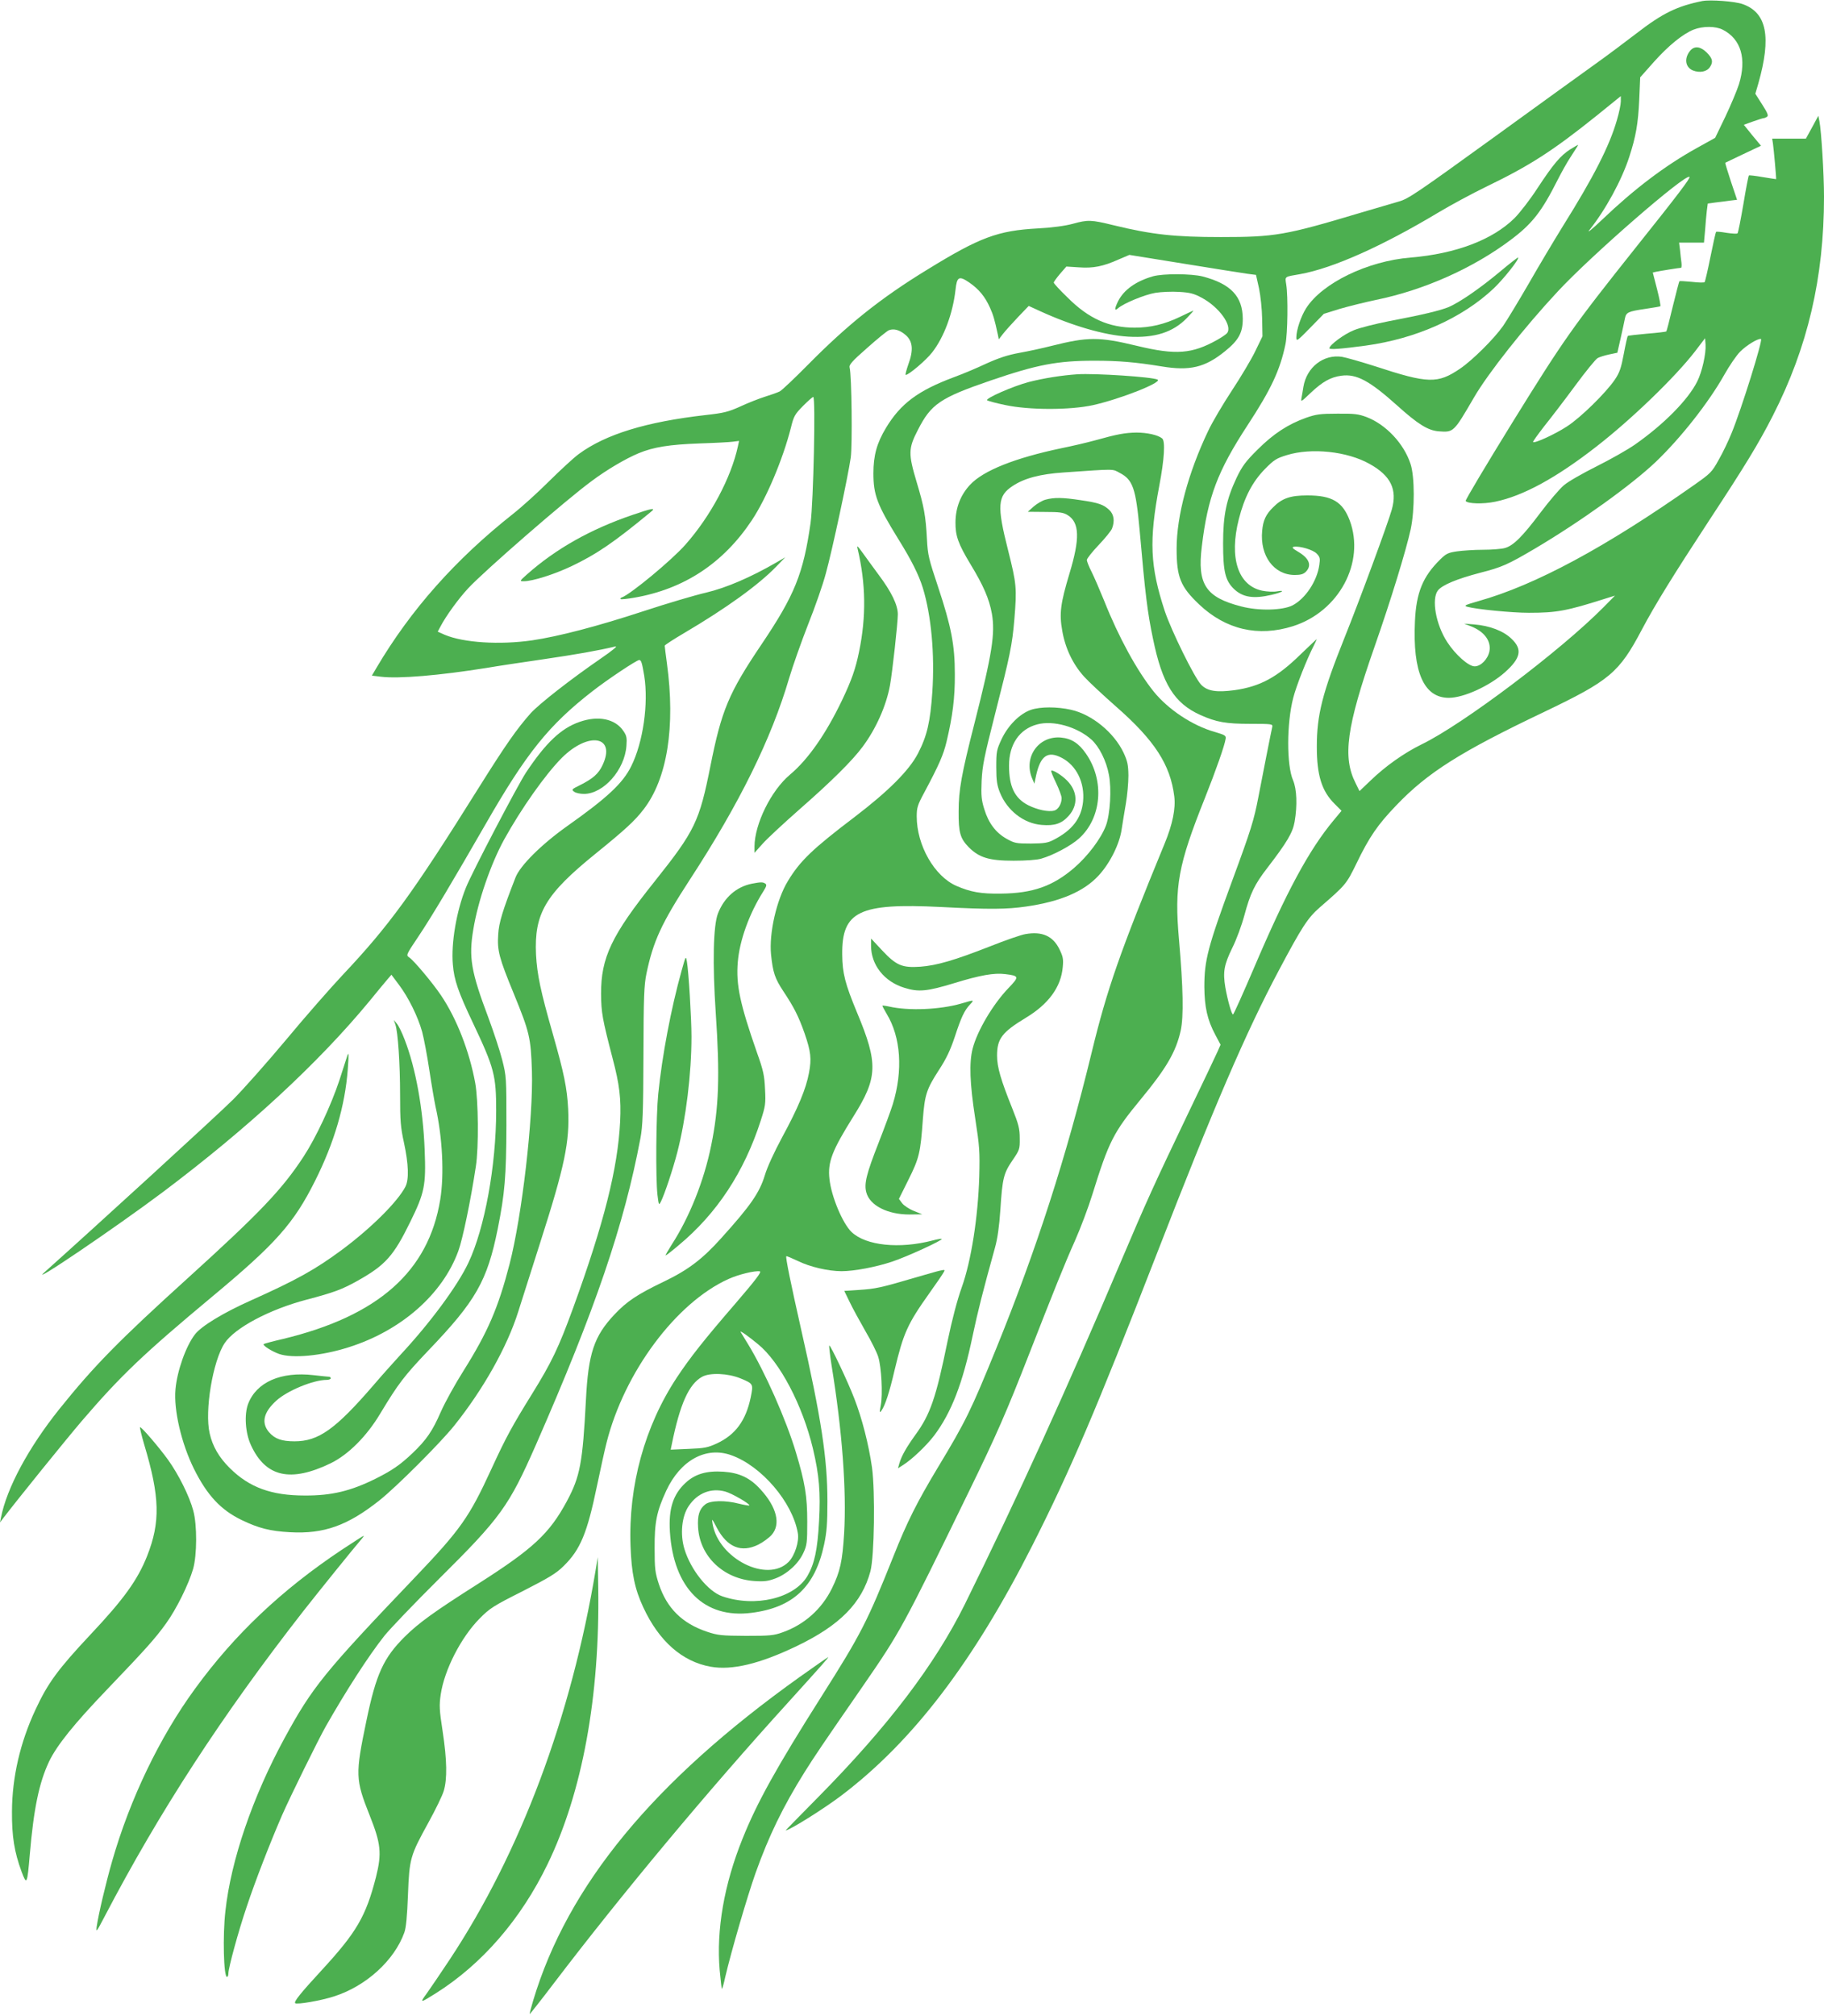 <?xml version="1.0" standalone="no"?>
<!DOCTYPE svg PUBLIC "-//W3C//DTD SVG 20010904//EN"
 "http://www.w3.org/TR/2001/REC-SVG-20010904/DTD/svg10.dtd">
<svg version="1.0" xmlns="http://www.w3.org/2000/svg"
 width="1158pt" height="1280pt" viewBox="0 0 1158 1280"
 preserveAspectRatio="xMidYMid meet">
<g transform="translate(0,1280) scale(0.1,-0.1)"
fill="#4caf50" stroke="none">
<path d="M10810 12794 c-163 -33 -254 -77 -422 -207 -73 -56 -189 -143 -258
-192 -69 -49 -363 -262 -653 -472 -477 -345 -535 -385 -595 -402 -37 -11 -146
-43 -242 -71 -481 -144 -544 -155 -890 -155 -293 0 -438 16 -680 75 -143 35
-162 36 -260 9 -48 -13 -128 -24 -220 -29 -256 -14 -369 -56 -705 -263 -293
-179 -504 -348 -755 -602 -85 -86 -166 -163 -180 -170 -14 -7 -56 -22 -95 -34
-38 -12 -109 -40 -156 -62 -76 -34 -103 -41 -220 -54 -377 -43 -634 -122 -804
-247 -33 -24 -118 -103 -190 -174 -71 -71 -175 -165 -230 -208 -365 -289 -647
-607 -864 -974 l-30 -51 57 -7 c113 -14 373 8 672 56 69 12 231 36 361 55 205
30 347 55 456 81 17 4 -19 -26 -92 -76 -196 -135 -391 -288 -446 -348 -90
-102 -158 -199 -331 -475 -419 -670 -568 -874 -863 -1187 -75 -80 -237 -264
-358 -410 -122 -146 -274 -317 -337 -380 -85 -86 -889 -821 -1199 -1098 -101
-90 451 284 754 511 536 403 985 817 1311 1212 49 60 100 122 114 138 l25 29
48 -64 c60 -80 120 -201 147 -298 11 -41 32 -151 46 -245 14 -93 32 -197 39
-230 44 -193 56 -430 30 -590 -74 -456 -393 -739 -998 -885 -65 -15 -121 -30
-123 -33 -8 -8 52 -46 97 -62 85 -30 269 -13 442 42 333 105 597 336 697 612
27 73 78 318 111 536 19 120 16 421 -4 530 -37 202 -118 409 -217 556 -53 79
-173 222 -202 241 -21 14 -20 16 59 134 82 122 220 354 427 714 259 451 401
627 676 841 96 75 282 199 298 199 13 0 18 -17 32 -100 28 -177 -7 -423 -83
-575 -53 -107 -151 -199 -407 -380 -162 -115 -298 -250 -327 -325 -82 -210
-106 -288 -110 -362 -7 -102 5 -148 98 -374 101 -247 109 -280 116 -494 9
-297 -63 -919 -142 -1225 -72 -278 -138 -431 -291 -675 -54 -85 -119 -203
-145 -262 -54 -124 -92 -179 -181 -264 -77 -73 -129 -109 -233 -161 -157 -78
-279 -108 -450 -107 -212 0 -352 51 -476 174 -68 67 -110 139 -128 221 -33
141 20 459 95 572 64 97 284 214 519 276 175 46 229 66 328 122 174 98 226
156 332 373 91 185 100 232 91 456 -10 261 -57 520 -127 700 -16 43 -39 90
-50 102 l-19 23 10 -29 c16 -45 30 -245 30 -449 0 -162 3 -203 25 -303 29
-135 32 -231 9 -277 -49 -95 -215 -261 -403 -401 -169 -125 -287 -191 -577
-321 -177 -79 -317 -164 -357 -217 -57 -74 -113 -232 -123 -348 -12 -132 38
-344 117 -504 84 -169 171 -262 304 -326 108 -52 180 -70 306 -77 216 -12 366
42 569 203 108 86 385 363 474 474 184 230 336 500 406 723 21 67 84 264 139
437 157 490 188 640 178 850 -7 133 -26 226 -97 475 -78 273 -100 377 -107
505 -12 261 59 382 376 639 189 153 252 211 307 283 150 194 203 524 148 927
-8 58 -14 108 -14 112 0 4 55 40 123 80 268 158 472 305 587 424 l55 57 -55
-32 c-164 -95 -320 -162 -447 -192 -70 -16 -249 -69 -398 -118 -292 -96 -538
-160 -706 -185 -208 -30 -436 -15 -555 35 l-45 20 17 32 c34 66 116 179 177
244 101 109 623 563 783 680 96 72 217 143 299 177 94 39 195 55 385 62 96 3
192 8 213 11 l39 5 -7 -33 c-43 -200 -173 -444 -333 -625 -87 -99 -349 -316
-405 -336 -7 -2 -10 -7 -7 -10 3 -3 43 1 88 9 316 55 564 219 745 491 93 140
197 387 248 587 18 74 25 86 77 139 31 31 60 57 65 57 16 0 1 -670 -17 -800
-46 -322 -101 -458 -311 -770 -209 -310 -254 -418 -325 -774 -70 -351 -98
-410 -352 -729 -276 -345 -343 -486 -342 -717 1 -118 8 -158 73 -408 44 -166
55 -257 48 -402 -15 -298 -102 -643 -299 -1185 -92 -252 -136 -343 -259 -542
-129 -208 -167 -278 -259 -478 -141 -307 -195 -384 -488 -691 -575 -602 -649
-694 -826 -1019 -202 -371 -340 -775 -375 -1097 -18 -157 -11 -418 10 -418 5
0 9 10 9 23 0 34 63 266 116 422 53 160 148 405 224 580 52 119 229 478 278
565 128 225 270 446 372 575 35 44 192 208 350 365 389 386 441 459 611 845
378 862 561 1398 665 1950 14 75 18 162 19 525 1 371 4 447 19 519 43 206 95
319 275 596 316 485 518 895 631 1280 23 77 77 230 120 340 44 110 95 256 113
325 40 144 141 616 158 735 11 79 6 524 -7 571 -5 18 14 40 111 125 64 57 126
108 139 113 32 12 70 1 107 -32 44 -39 49 -95 16 -184 -13 -38 -21 -68 -17
-68 20 0 131 95 168 143 75 96 131 247 148 396 9 85 22 92 87 48 62 -43 100
-89 132 -160 21 -47 29 -74 50 -171 l6 -30 27 35 c14 18 57 66 95 106 l68 71
72 -33 c203 -93 409 -153 559 -162 168 -10 285 27 374 119 27 28 45 49 39 46
-5 -2 -44 -20 -85 -40 -98 -47 -188 -68 -286 -68 -164 0 -292 57 -426 191 -49
47 -88 90 -88 95 0 5 18 30 40 56 l40 46 79 -5 c91 -7 155 6 253 50 l68 29
347 -56 c192 -31 373 -60 403 -64 l54 -7 19 -85 c10 -48 19 -132 20 -195 l2
-110 -46 -95 c-25 -52 -92 -164 -148 -249 -56 -85 -124 -200 -150 -255 -127
-266 -201 -541 -201 -748 0 -182 24 -242 143 -355 169 -160 375 -208 596 -138
292 93 459 405 360 671 -45 119 -112 159 -269 159 -108 0 -161 -18 -218 -76
-46 -45 -63 -83 -69 -149 -15 -159 75 -280 207 -280 37 0 55 5 70 20 40 40 22
86 -48 127 -37 22 -43 29 -27 32 36 6 122 -19 145 -44 20 -21 22 -31 16 -71
-14 -102 -88 -214 -170 -257 -63 -32 -214 -36 -325 -7 -226 58 -281 140 -251
381 37 312 100 478 290 769 150 229 207 351 241 515 14 66 17 303 5 378 -8 54
-15 49 89 67 206 37 518 176 875 390 80 48 219 123 310 167 273 132 419 226
698 450 l152 123 0 -34 c0 -19 -11 -72 -25 -119 -47 -164 -149 -363 -343 -673
-55 -89 -153 -253 -217 -365 -65 -112 -138 -233 -163 -269 -57 -81 -193 -216
-272 -270 -143 -97 -202 -96 -540 15 -91 29 -186 56 -211 60 -117 17 -223 -66
-244 -190 -3 -22 -9 -53 -12 -70 -5 -29 -3 -27 58 31 75 71 127 100 195 109
96 13 179 -32 354 -189 132 -119 195 -158 263 -164 96 -7 95 -8 225 215 88
152 322 448 531 672 213 230 814 752 837 728 7 -7 -74 -114 -336 -442 -406
-510 -461 -588 -789 -1118 -166 -269 -299 -492 -296 -497 11 -18 111 -21 187
-5 177 36 389 152 643 350 224 174 501 442 626 604 l64 84 3 -40 c4 -56 -22
-174 -53 -235 -58 -116 -212 -272 -395 -400 -47 -33 -157 -95 -245 -139 -88
-44 -181 -97 -207 -120 -26 -22 -92 -99 -147 -172 -115 -153 -173 -211 -227
-226 -22 -6 -84 -11 -139 -11 -55 0 -129 -5 -164 -10 -56 -8 -70 -14 -108 -52
-110 -108 -152 -210 -160 -393 -15 -322 57 -485 215 -485 94 0 258 75 356 162
101 90 113 146 42 213 -51 50 -139 83 -236 91 l-65 5 39 -15 c88 -33 134 -94
122 -160 -10 -50 -54 -96 -94 -96 -39 0 -122 74 -174 154 -73 112 -101 274
-59 328 28 35 120 73 268 112 137 35 174 51 347 153 289 171 612 403 767 550
160 153 337 378 436 554 32 57 77 123 100 146 40 41 116 87 133 81 13 -5 -123
-442 -187 -598 -19 -47 -55 -123 -81 -168 -44 -80 -52 -87 -157 -161 -561
-395 -1009 -636 -1369 -737 -87 -25 -95 -29 -70 -36 58 -16 282 -38 391 -38
176 0 240 12 482 89 l64 20 -74 -75 c-271 -274 -891 -742 -1153 -869 -112 -55
-230 -138 -328 -233 l-67 -64 -24 49 c-85 166 -59 357 119 866 104 297 201
614 230 747 26 122 26 334 -1 415 -42 129 -156 250 -278 297 -53 20 -79 23
-187 22 -108 0 -135 -4 -198 -26 -115 -41 -208 -102 -308 -202 -76 -75 -98
-106 -132 -176 -66 -140 -87 -238 -87 -420 0 -178 14 -235 68 -288 56 -54 125
-65 240 -38 66 15 92 32 34 22 -21 -4 -63 -2 -93 4 -154 32 -212 208 -149 455
35 138 86 236 165 317 58 59 74 69 140 89 156 48 383 24 525 -56 135 -75 177
-162 141 -290 -25 -89 -202 -569 -300 -813 -141 -352 -176 -491 -176 -692 0
-181 31 -282 113 -363 l44 -44 -49 -59 c-157 -188 -301 -455 -508 -941 -69
-161 -128 -293 -132 -293 -9 0 -34 89 -49 173 -16 97 -8 142 44 249 26 51 60
144 77 207 38 141 65 197 147 303 123 160 160 222 172 291 18 104 14 208 -10
264 -41 95 -41 359 1 522 19 75 85 243 131 333 10 21 19 39 19 41 0 1 -46 -42
-103 -97 -149 -146 -257 -204 -418 -227 -117 -16 -175 -6 -214 35 -43 46 -188
341 -230 466 -94 286 -101 448 -35 797 32 168 39 284 18 300 -27 22 -96 37
-163 37 -73 -1 -122 -10 -265 -50 -47 -13 -141 -35 -210 -49 -296 -62 -497
-142 -581 -232 -61 -65 -92 -146 -93 -238 -1 -86 17 -137 96 -268 82 -135 118
-219 135 -312 22 -127 2 -254 -111 -699 -81 -317 -100 -421 -100 -556 -1 -136
10 -173 65 -229 66 -66 130 -85 284 -85 78 0 148 5 175 13 77 22 189 82 240
128 144 129 164 366 45 538 -46 67 -93 97 -160 103 -142 12 -238 -125 -183
-258 l15 -35 11 53 c28 125 74 157 161 112 95 -48 149 -159 137 -279 -11 -106
-68 -181 -186 -242 -38 -20 -60 -23 -145 -24 -93 0 -104 2 -154 30 -68 38
-115 99 -142 188 -18 58 -21 85 -17 180 5 98 16 152 86 427 95 372 108 435
122 600 16 197 14 222 -40 437 -72 283 -67 345 29 408 74 49 174 76 326 86
332 23 306 23 354 -3 83 -43 102 -98 126 -362 36 -412 50 -524 85 -691 59
-287 135 -409 301 -484 101 -45 161 -56 317 -56 138 0 143 -1 139 -20 -7 -30
-65 -324 -88 -445 -28 -146 -46 -205 -164 -525 -158 -429 -179 -511 -179 -680
1 -128 19 -209 69 -303 l34 -64 -18 -41 c-10 -23 -98 -208 -196 -412 -203
-424 -259 -547 -415 -915 -349 -823 -662 -1510 -995 -2185 -190 -383 -487
-774 -930 -1223 -115 -117 -209 -212 -207 -212 25 1 250 142 358 225 451 343
834 846 1207 1582 242 478 406 863 789 1848 364 938 568 1412 777 1805 146
275 183 332 258 398 167 145 170 148 235 281 82 170 135 246 253 369 199 208
406 339 937 592 418 200 477 249 622 524 83 157 202 349 426 691 228 347 316
491 405 666 222 435 325 877 325 1390 0 144 -17 418 -29 479 l-7 35 -39 -72
-40 -73 -107 0 -107 0 5 -32 c5 -35 22 -222 20 -225 -1 0 -39 5 -85 13 -46 8
-86 13 -88 10 -3 -3 -19 -85 -35 -183 -17 -98 -33 -181 -37 -184 -3 -4 -34 -2
-69 3 -34 6 -65 9 -67 6 -3 -3 -19 -74 -36 -159 -17 -85 -34 -157 -37 -160 -4
-4 -41 -3 -82 2 -41 4 -76 6 -78 4 -2 -2 -21 -74 -42 -160 -20 -85 -39 -157
-41 -159 -2 -2 -57 -9 -122 -14 -65 -6 -121 -12 -123 -15 -2 -2 -14 -53 -25
-113 -17 -90 -26 -118 -57 -164 -57 -84 -218 -242 -304 -297 -73 -48 -205
-109 -215 -99 -3 2 29 46 69 98 41 51 130 167 197 258 67 91 132 171 144 177
12 7 45 17 73 23 l52 11 21 92 c11 51 24 107 27 125 8 40 19 45 134 62 47 7
88 14 91 16 3 2 -6 51 -21 109 l-27 105 21 5 c23 5 147 25 158 25 4 0 5 15 3
33 -2 17 -7 53 -9 80 l-6 47 79 0 79 0 7 78 c3 42 8 98 11 124 l6 46 51 7 c29
3 71 9 93 12 l42 5 -39 116 c-21 63 -37 117 -36 119 2 1 54 26 115 55 l112 53
-55 66 -54 67 58 21 c32 11 62 21 67 21 5 0 15 4 22 9 11 6 4 24 -30 77 l-44
69 19 65 c84 296 54 450 -99 504 -49 18 -205 29 -254 20z m128 -183 c115 -59
152 -184 102 -346 -12 -38 -51 -131 -86 -205 l-65 -135 -117 -65 c-202 -112
-397 -260 -600 -454 -64 -61 -101 -91 -81 -66 102 128 204 314 253 465 42 129
56 211 63 362 l6 142 87 98 c93 104 183 177 252 205 59 23 140 23 186 -1z"/>
<path d="M10732 12480 c-41 -48 -34 -106 15 -127 43 -17 88 -9 108 20 23 33
18 56 -19 93 -39 39 -77 44 -104 14z"/>
<path d="M9969 11852 c-62 -40 -107 -93 -207 -245 -47 -73 -114 -159 -147
-192 -140 -138 -373 -226 -659 -250 -274 -22 -562 -162 -664 -322 -33 -52 -62
-139 -62 -185 0 -27 6 -23 88 61 l87 89 100 31 c55 16 159 42 230 57 304 62
617 201 857 382 136 102 196 179 298 382 24 47 59 110 79 140 51 79 52 80 48
80 -1 0 -23 -13 -48 -28z"/>
<path d="M9520 11073 c-126 -105 -253 -192 -322 -222 -53 -22 -164 -49 -380
-90 -86 -17 -186 -42 -222 -57 -61 -24 -156 -94 -156 -115 0 -10 75 -4 231 17
320 44 613 175 812 363 64 61 164 187 155 196 -2 2 -55 -39 -118 -92z"/>
<path d="M7320 11046 c-108 -31 -184 -85 -221 -157 -24 -49 -25 -67 -1 -46 33
30 167 86 237 98 37 6 105 9 151 6 67 -4 93 -10 143 -37 111 -59 198 -180 161
-225 -6 -8 -35 -27 -63 -43 -159 -89 -262 -97 -507 -38 -244 59 -313 58 -545
0 -55 -14 -146 -34 -203 -44 -76 -14 -130 -32 -210 -68 -59 -28 -152 -67 -207
-87 -227 -85 -337 -167 -430 -321 -58 -96 -80 -175 -80 -289 0 -137 24 -200
158 -417 84 -135 130 -227 156 -311 53 -174 76 -417 60 -661 -13 -188 -33
-277 -91 -389 -56 -108 -188 -240 -403 -404 -266 -202 -346 -278 -424 -408
-71 -117 -119 -329 -106 -464 12 -115 24 -152 79 -235 67 -101 96 -158 134
-266 40 -116 45 -161 28 -251 -19 -102 -69 -222 -170 -408 -50 -93 -95 -190
-110 -241 -34 -112 -91 -194 -276 -399 -120 -134 -211 -203 -365 -277 -171
-82 -236 -126 -315 -210 -129 -137 -165 -247 -180 -539 -21 -403 -37 -488
-121 -645 -111 -206 -214 -302 -566 -526 -277 -176 -374 -246 -464 -335 -134
-134 -181 -235 -243 -534 -71 -341 -70 -371 21 -600 71 -178 78 -240 40 -391
-64 -250 -123 -351 -347 -594 -131 -142 -176 -198 -166 -207 10 -10 163 16
246 43 204 65 384 229 447 406 11 29 18 106 23 238 9 233 14 249 130 460 44
80 88 170 97 200 23 76 21 196 -7 380 -21 136 -22 164 -12 233 23 156 129 363
247 482 64 65 87 80 274 174 168 86 213 113 260 160 106 104 149 209 211 508
23 109 50 233 61 275 113 447 441 888 773 1038 63 29 170 55 200 49 13 -3 -27
-55 -154 -203 -198 -229 -289 -344 -373 -471 -204 -309 -308 -687 -294 -1069
6 -172 27 -275 81 -390 99 -214 247 -345 428 -377 135 -24 311 18 546 131 275
132 414 274 468 475 25 95 31 505 10 659 -21 147 -64 314 -112 437 -42 110
-153 343 -159 337 -3 -2 4 -58 14 -124 68 -417 96 -794 80 -1069 -11 -177 -25
-242 -78 -350 -65 -131 -174 -228 -311 -277 -58 -21 -82 -23 -235 -23 -155 1
-177 3 -246 26 -158 53 -255 149 -306 302 -24 74 -27 97 -27 227 -1 167 13
235 74 367 90 193 252 282 412 225 192 -68 389 -298 423 -494 10 -53 -19 -144
-59 -184 -135 -135 -443 20 -482 241 -6 38 -5 37 27 -24 66 -124 155 -160 263
-107 30 15 68 43 85 62 59 67 33 176 -71 289 -66 73 -134 105 -235 112 -107 7
-179 -14 -240 -70 -80 -74 -109 -165 -100 -311 23 -359 218 -553 517 -515 264
33 405 165 462 434 17 80 21 134 21 275 0 270 -39 527 -167 1091 -65 288 -100
459 -94 464 2 2 35 -12 73 -30 77 -38 194 -65 278 -65 79 0 218 26 322 61 93
31 322 136 314 144 -3 2 -29 -2 -58 -10 -211 -55 -423 -33 -514 53 -57 54
-129 225 -141 337 -12 108 16 180 153 399 154 245 157 335 22 658 -76 183 -93
250 -94 368 -3 275 108 328 626 302 308 -16 418 -15 542 3 216 31 366 95 459
196 72 77 134 201 147 294 6 39 18 113 27 165 9 52 16 132 16 177 -1 68 -6 91
-31 145 -61 128 -200 242 -333 272 -89 20 -194 20 -254 0 -71 -24 -146 -99
-187 -186 -32 -69 -34 -79 -34 -178 0 -85 5 -116 23 -161 46 -115 152 -197
265 -206 82 -7 127 8 171 57 62 68 58 157 -10 225 -34 35 -92 70 -100 62 -3
-2 11 -37 31 -78 19 -40 35 -83 35 -96 0 -36 -22 -73 -47 -79 -37 -10 -107 5
-165 34 -86 44 -122 118 -122 252 0 134 66 231 178 261 103 28 254 -15 345
-96 49 -44 95 -135 111 -223 18 -90 8 -252 -19 -324 -32 -83 -114 -192 -202
-268 -135 -116 -263 -161 -464 -163 -128 -2 -193 10 -283 49 -140 61 -252 258
-252 441 0 55 5 72 47 150 95 178 122 240 142 323 39 163 54 281 53 430 0 186
-23 303 -107 556 -58 174 -65 200 -70 300 -8 151 -19 209 -65 362 -54 181 -54
214 7 332 84 165 141 204 461 314 295 101 424 126 660 126 154 0 261 -9 426
-36 180 -30 276 -7 403 96 87 70 113 118 113 206 -1 143 -76 222 -255 269 -72
18 -250 19 -315 1z m-2508 -6779 c140 -114 283 -388 349 -663 40 -169 49 -279
39 -460 -10 -185 -29 -271 -74 -349 -83 -141 -330 -201 -540 -129 -91 31 -201
168 -241 301 -28 93 -17 208 28 273 55 82 142 116 232 91 41 -11 160 -80 152
-88 -3 -2 -32 3 -65 11 -87 23 -183 21 -214 -4 -38 -29 -51 -71 -46 -147 11
-184 162 -327 358 -340 62 -4 86 -1 134 17 75 29 146 94 177 163 22 47 24 66
24 197 0 161 -14 247 -72 440 -62 207 -196 510 -304 687 -23 37 -44 72 -47 77
-7 13 51 -28 110 -77z m-112 -217 c84 -35 83 -35 66 -121 -31 -148 -97 -237
-214 -292 -59 -27 -79 -31 -180 -35 l-114 -5 7 34 c52 257 109 383 193 429 50
27 163 22 242 -10z"/>
<path d="M6840 10424 c-101 -7 -214 -25 -308 -49 -102 -27 -277 -104 -265
-116 4 -4 55 -18 113 -30 154 -33 412 -33 559 -1 174 39 442 145 410 162 -31
17 -396 41 -509 34z"/>
<path d="M6638 9628 c-20 -5 -54 -25 -75 -43 l-38 -34 110 -1 c92 0 115 -3
143 -20 76 -47 79 -149 12 -370 -57 -190 -66 -254 -46 -365 19 -111 68 -213
139 -291 29 -32 120 -117 203 -190 244 -214 344 -368 369 -569 10 -77 -11
-179 -61 -300 -284 -690 -365 -922 -463 -1325 -161 -664 -351 -1253 -606
-1880 -161 -395 -192 -460 -372 -758 -132 -220 -194 -343 -281 -562 -166 -416
-206 -494 -457 -890 -285 -450 -409 -673 -501 -903 -117 -290 -167 -579 -145
-834 6 -64 12 -117 14 -119 2 -2 12 31 21 74 39 167 141 515 193 662 84 235
173 419 311 640 65 103 105 163 370 546 238 345 253 372 675 1239 172 352 238
504 377 860 161 412 229 582 294 727 36 81 86 214 111 295 105 338 134 394
306 603 164 198 225 303 255 438 19 88 16 269 -11 577 -30 341 -6 472 165 900
70 176 125 333 131 374 4 21 -3 25 -71 45 -142 41 -293 142 -385 255 -106 132
-223 345 -315 577 -28 69 -64 152 -80 184 -17 33 -30 67 -30 75 0 9 34 52 75
95 41 43 80 91 85 105 18 48 12 89 -17 117 -37 35 -67 46 -184 63 -111 17
-167 18 -221 3z"/>
<path d="M4015 9531 c-266 -91 -485 -214 -670 -378 -47 -42 -47 -43 -20 -43
56 0 192 43 304 96 159 76 268 150 505 346 32 26 6 22 -119 -21z"/>
<path d="M5445 9315 c52 -220 55 -430 9 -652 -22 -108 -47 -180 -108 -308
-102 -213 -215 -376 -331 -473 -120 -101 -224 -313 -225 -456 l0 -40 51 57
c28 32 135 131 237 221 200 175 334 308 399 396 84 113 149 258 173 388 15 81
50 398 50 452 0 59 -40 142 -121 250 -34 47 -81 110 -102 140 -34 47 -38 50
-32 25z"/>
<path d="M3679 8217 c-116 -40 -213 -131 -340 -322 -52 -79 -343 -634 -381
-730 -60 -148 -95 -354 -83 -488 8 -99 34 -174 128 -372 135 -285 147 -332
147 -556 0 -349 -73 -747 -176 -965 -69 -147 -244 -383 -431 -584 -43 -47
-121 -134 -173 -195 -241 -279 -348 -355 -500 -355 -83 0 -126 16 -163 59 -49
59 -34 125 46 198 69 64 236 133 321 133 14 0 26 5 26 10 0 6 -6 10 -12 10 -7
0 -51 5 -97 10 -208 24 -363 -44 -416 -183 -25 -67 -18 -183 18 -261 93 -203
251 -239 507 -115 112 55 228 171 314 315 115 191 152 239 304 399 303 316
375 442 442 774 45 225 54 333 55 656 0 305 0 312 -27 418 -15 59 -55 179 -88
268 -110 292 -125 382 -95 559 29 179 111 416 196 571 109 197 261 412 365
517 170 170 346 140 260 -44 -26 -56 -61 -87 -145 -129 -51 -25 -54 -28 -36
-41 10 -8 38 -14 62 -14 124 0 259 152 270 305 4 51 1 65 -19 94 -52 78 -160
100 -279 58z"/>
<path d="M4773 7190 c-98 -20 -175 -87 -215 -189 -30 -78 -35 -318 -14 -631
27 -397 20 -604 -29 -842 -45 -223 -138 -456 -251 -630 -24 -38 -41 -68 -38
-68 3 0 41 29 83 65 242 201 416 465 521 792 29 90 32 106 27 198 -4 87 -10
118 -52 235 -107 307 -133 428 -121 572 11 137 73 309 162 449 21 33 23 43 12
50 -15 10 -28 10 -85 -1z"/>
<path d="M6510 6870 c-26 -4 -127 -39 -225 -78 -227 -89 -338 -121 -442 -129
-116 -8 -153 8 -243 104 l-70 75 0 -46 c0 -122 84 -228 212 -267 90 -28 143
-23 317 30 163 50 252 66 323 57 89 -11 90 -16 21 -88 -99 -103 -199 -272
-228 -385 -23 -89 -18 -222 16 -441 28 -181 30 -211 26 -372 -8 -258 -51 -534
-111 -702 -29 -81 -62 -207 -91 -346 -73 -357 -109 -462 -205 -593 -56 -78
-86 -131 -100 -178 l-9 -32 30 19 c58 36 150 124 199 188 110 146 182 332 245
634 33 156 64 279 142 560 16 57 27 136 34 240 13 202 21 232 77 314 45 66 47
71 46 140 0 61 -7 88 -48 191 -72 179 -96 261 -96 333 0 108 31 149 183 241
144 87 223 195 234 321 5 51 2 67 -21 114 -41 84 -110 115 -216 96z"/>
<path d="M4327 6637 c-67 -240 -124 -542 -148 -782 -14 -137 -17 -535 -5 -640
8 -65 9 -68 21 -45 23 45 76 203 105 315 55 213 90 500 90 734 0 115 -18 412
-29 476 -7 39 -7 38 -34 -58z"/>
<path d="M6102 6429 c-135 -39 -334 -47 -457 -19 -22 5 -41 7 -43 6 -1 -2 11
-25 27 -52 90 -148 105 -359 39 -574 -11 -36 -51 -145 -89 -242 -79 -201 -94
-263 -79 -318 22 -83 135 -140 273 -140 l82 1 -54 22 c-30 12 -63 34 -74 49
l-20 27 61 123 c68 136 76 171 91 383 12 156 23 190 103 314 46 70 72 126 99
207 42 128 61 168 97 207 29 31 29 31 -56 6z"/>
<path d="M2205 6098 c-2 -7 -25 -77 -50 -155 -53 -160 -149 -365 -228 -486
-137 -209 -275 -354 -737 -773 -435 -394 -594 -556 -813 -829 -196 -245 -334
-501 -371 -690 l-6 -30 21 28 c95 124 399 500 499 617 247 288 393 427 830
791 400 333 515 462 650 732 122 243 191 478 208 710 7 92 6 113 -3 85z"/>
<path d="M5965 4733 c-11 -2 -87 -24 -170 -48 -201 -59 -235 -67 -343 -74
l-92 -6 34 -70 c18 -38 64 -122 100 -185 37 -63 74 -137 82 -165 20 -65 29
-235 16 -305 -9 -48 -8 -52 4 -35 23 32 50 113 83 255 57 239 82 294 221 490
45 63 86 123 91 133 10 17 9 18 -26 10z"/>
<path d="M916 3628 c99 -330 103 -491 18 -706 -60 -151 -147 -273 -358 -497
-209 -223 -272 -309 -351 -479 -97 -208 -148 -428 -149 -646 -1 -159 15 -257
61 -382 33 -88 36 -81 52 107 25 293 59 457 122 591 49 103 159 240 369 459
250 261 306 324 375 420 65 90 143 248 171 345 25 88 26 279 1 370 -24 91 -94
231 -161 324 -58 80 -166 206 -177 206 -3 0 9 -51 27 -112z"/>
<path d="M2169 2961 c-382 -255 -679 -536 -931 -882 -225 -308 -413 -700 -526
-1094 -41 -143 -86 -334 -98 -415 -5 -41 -2 -36 51 65 346 662 744 1275 1259
1935 102 130 320 400 374 463 8 9 13 17 10 17 -2 0 -65 -40 -139 -89z"/>
<path d="M3782 2835 c-156 -937 -477 -1794 -927 -2475 -56 -85 -122 -181 -145
-214 -47 -64 -45 -64 60 2 292 185 537 468 706 817 221 455 333 1066 322 1755
l-3 195 -13 -80z"/>
<path d="M5077 2154 c-929 -663 -1473 -1323 -1692 -2054 -14 -46 -24 -85 -22
-86 1 -1 70 86 152 194 434 570 982 1227 1490 1786 211 233 258 286 253 286
-2 0 -84 -57 -181 -126z"/>
</g>
</svg>
